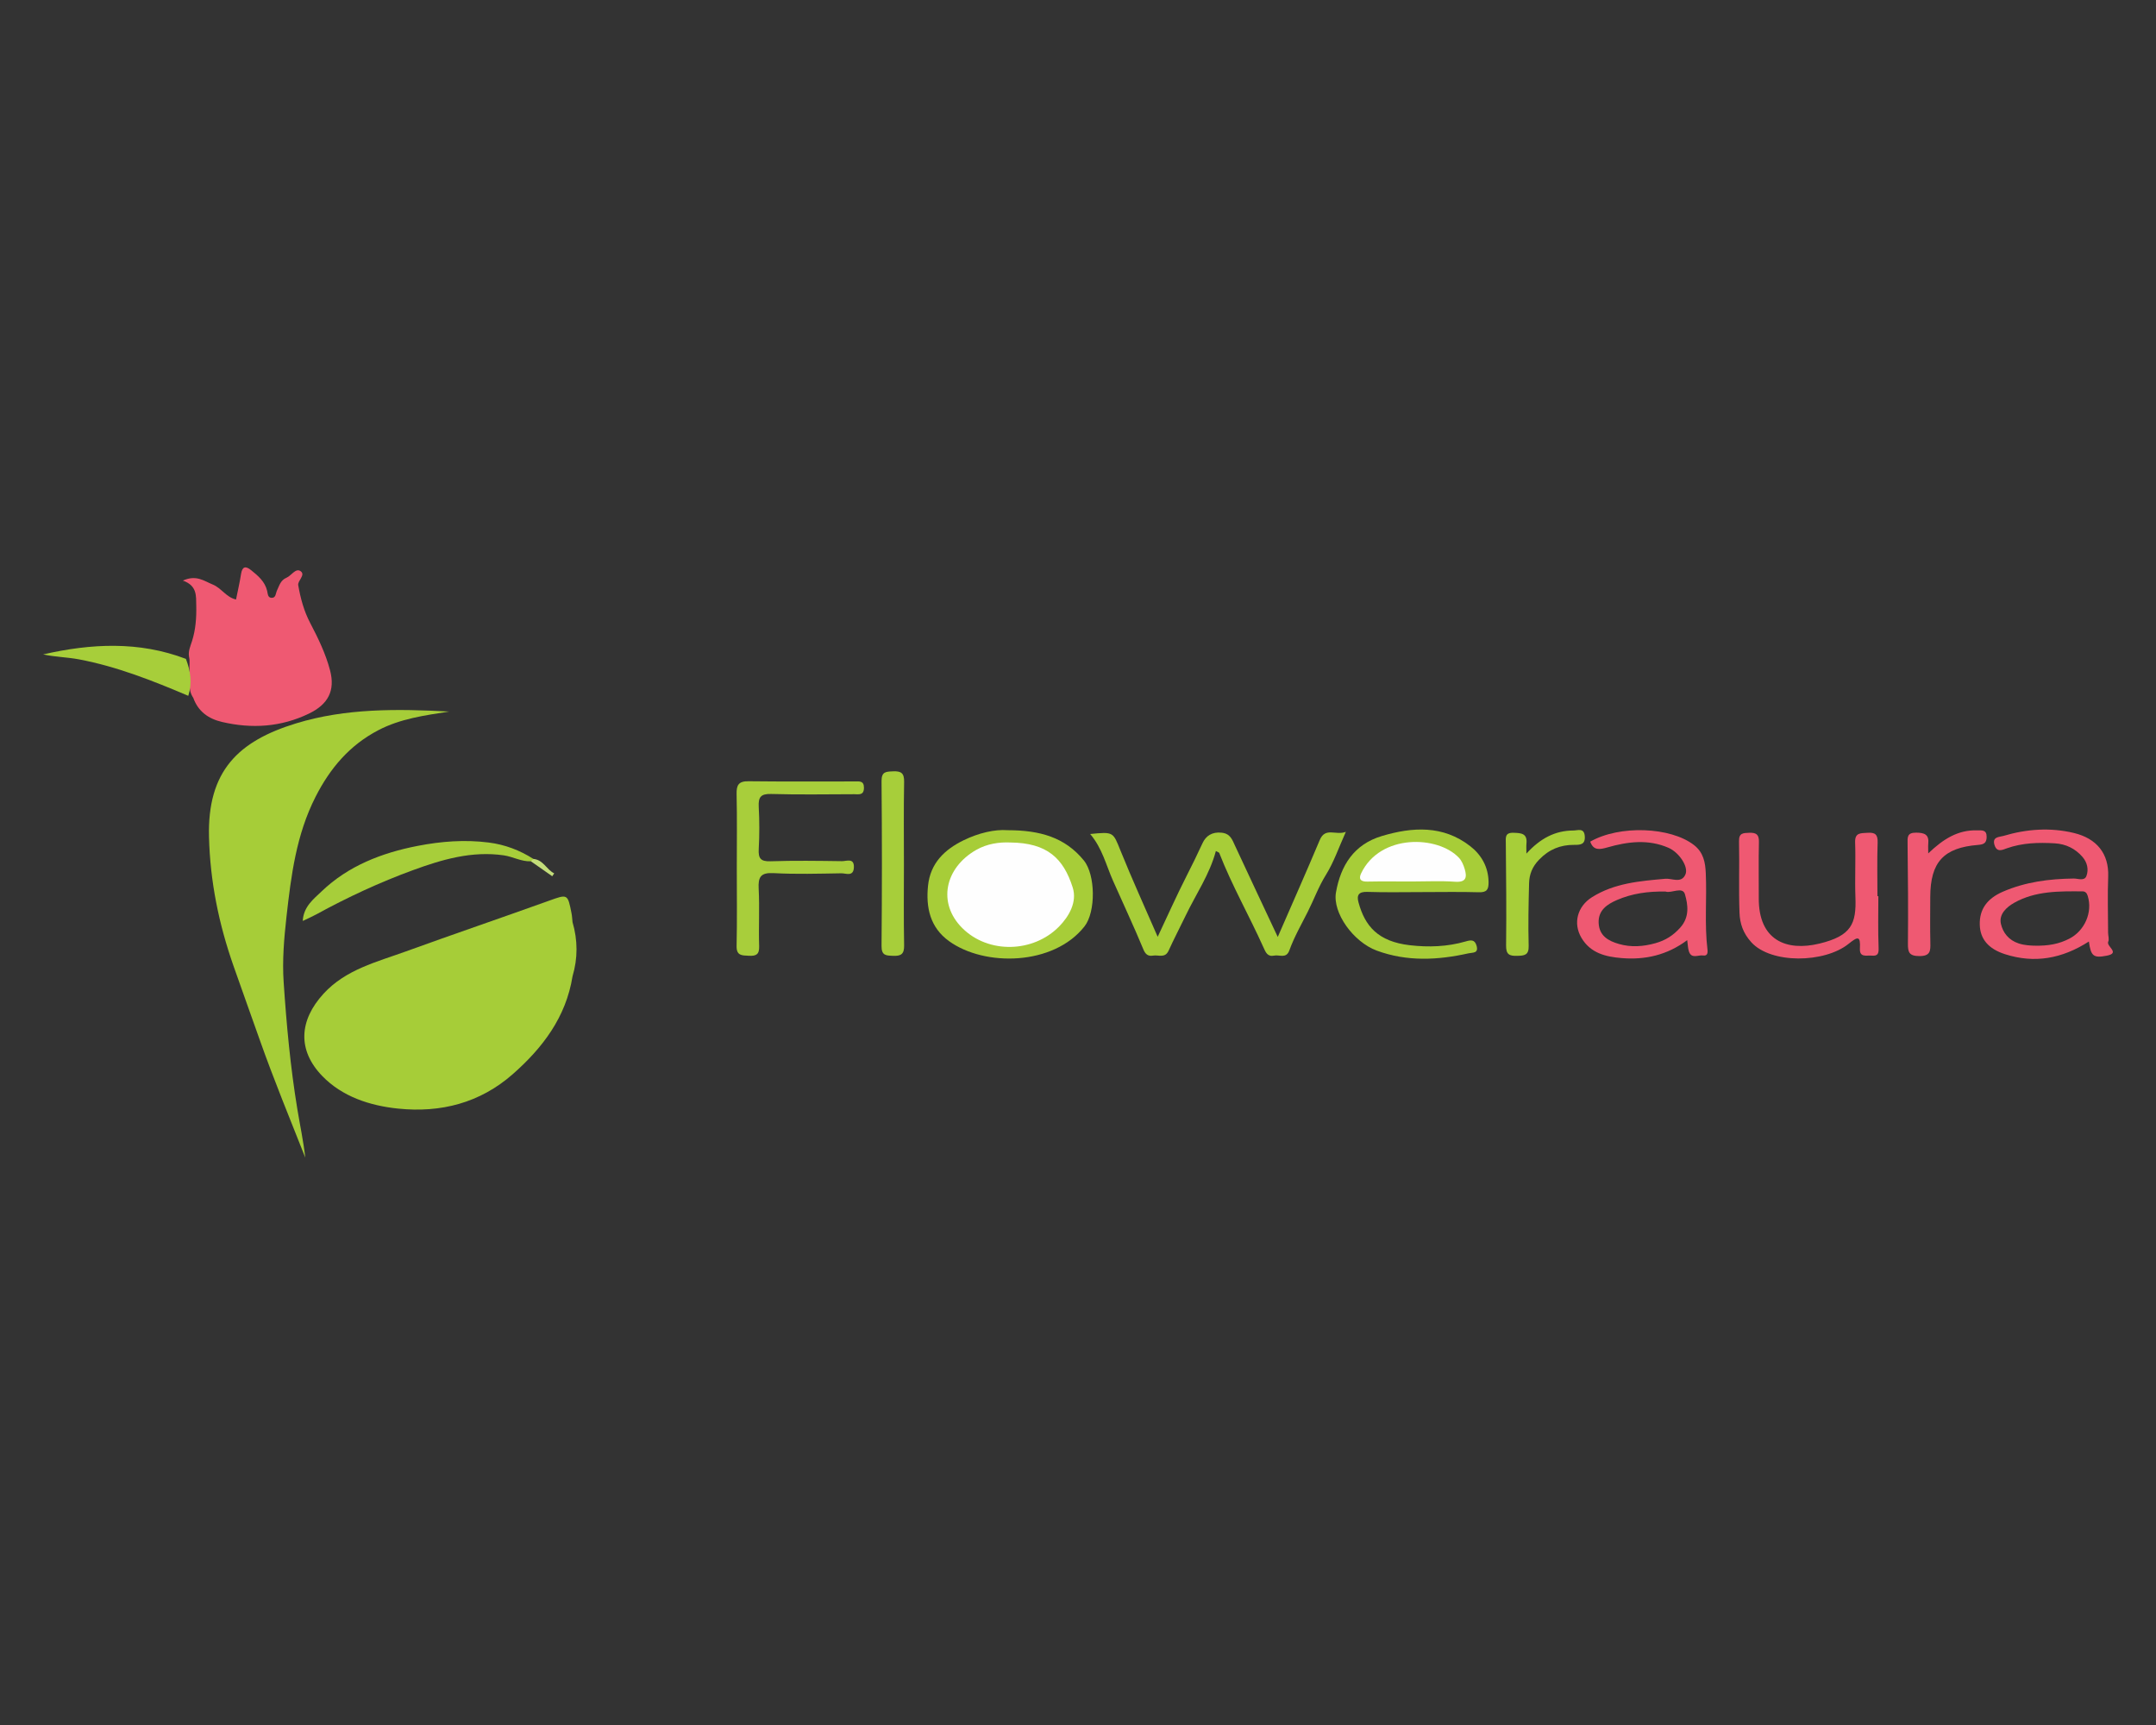 <?xml version="1.0" encoding="utf-8"?><!--Generator: Adobe Illustrator 24.2.3, SVG Export Plug-In . SVG Version: 6.00 Build 0)--><svg xmlns="http://www.w3.org/2000/svg" xmlns:xlink="http://www.w3.org/1999/xlink" xml:space="preserve" id="Слой_1" x="0px" y="0px" style="enable-background:new 0 0 1000 800" version="1.1" viewBox="0 0 1000 800"><rect x="0" y="0" width="1000" height="800" fill="#333333" stroke="none"/><style type="text/css">.st0{fill:#A6CD38;}
	.st1{fill:#EF5972;}
	.st2{fill:#A7CD38;}
	.st3{fill:#A8CE3B;}
	.st4{fill:#A7CE3A;}
	.st5{fill:#A7CE39;}
	.st6{fill:#C3DD7A;}
	.st7{fill:#FEFEFE;}</style><g><path d="M265.55,452.78c-3.01,18.93-13.89,33.23-27.74,45.4c-15.15,13.31-33.33,18.01-53.19,15.95
		c-13.19-1.36-25.92-5.58-35.13-15.09c-11.59-11.97-10.81-25.77,0.59-38.21c10.32-11.25,24.73-14.71,38.28-19.63
		c21.97-7.97,44.1-15.5,66.1-23.41c8.82-3.17,8.83-3.37,10.62,5.74c0.27,1.35,0.32,2.74,0.47,4.11
		C268,436.04,268.04,444.41,265.55,452.78z" class="st0"/><path d="M141.59,536.86c-7.14-18.09-14.55-36.03-21.03-54.36c-4.08-11.55-8.24-23.07-12.29-34.63
		c-6.79-19.41-10.81-39.07-11.33-59.69c-0.78-30.52,13.47-44.48,40.41-52.71c23.16-7.08,47.07-6.73,71.01-5.48
		c-11.26,1.77-22.53,3.25-32.86,8.64c-13.36,6.97-22.4,17.63-29.16,30.94c-8.92,17.56-11.3,36.32-13.46,55.54
		c-1.14,10.18-1.99,20.3-1.32,30.32c1.32,19.73,3.14,39.49,6.36,58.98C139.13,521.81,140.74,529.24,141.59,536.86z" class="st0"/><path d="M87.67,304.55c-0.43-2.62,0.64-4.83,1.41-7.28c1.66-5.24,2.08-10.8,1.95-16.35c-0.11-4.54,0.49-9.3-6.21-11.66
		c6.25-2.83,9.88,0.22,13.86,1.83c4.01,1.62,6.25,5.93,10.8,6.94c0.82-4.09,1.71-7.9,2.31-11.76c0.55-3.56,2.06-3.95,4.69-1.84
		c3.23,2.59,6.38,5.26,7.42,9.56c0.31,1.3,0.23,3.13,1.96,3.26c2.17,0.16,1.99-2.11,2.61-3.4c1.1-2.28,1.64-4.76,4.43-5.93
		c2.26-0.95,4.22-4.61,6.5-3.05c2.52,1.73-1.43,4.46-1.08,6.49c1.05,6.04,2.64,12,5.54,17.53c3.69,7.05,7.21,14.28,9.22,21.96
		c2.49,9.48-0.89,15.81-9.83,20.12c-12.92,6.23-26.41,7.09-40.27,3.85c-6.34-1.48-11.08-4.87-13.34-11.2
		c-2.71-3.91-1.31-8.38-1.72-12.6C87.73,308.86,88.2,306.69,87.67,304.55z" class="st1"/><path d="M592.65,434.53c6.68-15.35,13.23-30.09,19.48-44.95c2.6-6.17,7.46-1.97,12.11-3.81
		c-3.32,7.35-5.57,14.06-9.22,19.91c-3.42,5.48-5.58,11.5-8.44,17.16c-2.96,5.87-6.31,11.69-8.55,17.93
		c-1.43,3.99-4.6,1.89-7.02,2.41c-3.11,0.67-3.96-1.54-4.98-3.8c-6.61-14.7-14.65-28.73-20.51-43.79c-0.1-0.27-0.62-0.37-1.57-0.9
		c-2.9,10.87-9.24,19.99-13.99,29.89c-2.62,5.45-5.44,10.81-7.94,16.32c-1.66,3.65-4.74,1.84-7.23,2.28
		c-2.29,0.41-3.53-0.63-4.43-2.8c-4.46-10.78-9.44-21.34-14.15-31.99c-3.19-7.2-4.97-15.04-10.56-21.6
		c10.95-1.09,10.57-0.94,14.08,7.74c5.35,13.24,11.29,26.25,17.23,39.93c4.53-9.61,8.72-19,13.37-28.16
		c2.56-5.04,5.06-10.08,7.41-15.22c1.58-3.46,4.48-5.38,8.89-4.9c4.04,0.44,4.89,3.19,6.22,6.07
		C579.31,406.17,585.86,420.04,592.65,434.53z" class="st2"/><path d="M467.38,385.02c15.01,0.01,26.59,3.3,35.33,14.03c5.43,6.67,5.6,23.84,0.31,30.58
		c-14.32,18.25-46.34,18.81-62.89,6.8c-8.72-6.32-10.73-15.51-9.69-25.65c1.07-10.46,7.67-16.78,16.51-21.09
		C453.94,386.28,461.4,384.55,467.38,385.02z" class="st2"/><path d="M659.73,413.72c-8.51,0-17.02,0.2-25.52-0.09c-4-0.14-5.04,1.47-4.11,4.86c2.99,10.98,9.01,18.17,23.84,19.88
		c8.66,1,17.37,0.7,25.84-1.75c2.33-0.68,4.22-1.04,5.08,1.96c1.04,3.65-1.8,3.11-3.71,3.54c-14.28,3.19-28.53,3.91-42.54-1.24
		c-10.89-4-20.62-17.53-18.96-27.01c2.19-12.5,8.34-22.28,21.26-26.14c14.3-4.27,28.48-5.07,41.03,4.71
		c5.12,3.99,8.38,9.57,8.49,16.6c0.05,3.52-0.79,4.88-4.59,4.76C677.14,413.54,668.43,413.72,659.73,413.72z" class="st2"/><path d="M341.74,402.61c0-11.44,0.17-22.89-0.09-34.32c-0.1-4.23,0.94-6.02,5.51-5.97c16.39,0.2,32.79,0.07,49.18,0.09
		c2.11,0,4.44-0.5,4.38,3.02c-0.06,3.55-2.48,2.9-4.53,2.9c-12.84,0.03-25.69,0.26-38.51-0.11c-4.89-0.14-6,1.53-5.76,6.01
		c0.35,6.49,0.35,13.03,0,19.52c-0.23,4.27,0.8,5.84,5.44,5.68c11.05-0.37,22.12-0.2,33.18-0.05c2.1,0.03,5.71-1.67,5.51,2.92
		c-0.19,4.41-3.69,2.68-5.81,2.71c-10.47,0.17-20.96,0.48-31.4-0.08c-6.01-0.32-7.25,1.75-6.95,7.26
		c0.47,8.85-0.08,17.75,0.22,26.62c0.13,3.93-1.46,4.62-4.84,4.44c-3.16-0.17-5.72,0.02-5.62-4.56
		C341.92,426.68,341.74,414.64,341.74,402.61z" class="st3"/><path d="M871.22,415.61c0,7.88-0.2,15.78,0.11,23.65c0.11,2.78-0.16,4.22-3.22,3.93c-2.34-0.22-5.65,1.03-5.44-3.27
		c0.3-5.97-0.89-5.7-5.28-2.18c-11.17,8.95-35.92,9.35-45.09-0.75c-3.85-4.25-5.3-8.72-5.48-13.67c-0.41-11.03,0.02-22.1-0.22-33.14
		c-0.09-3.89,1.89-3.86,4.73-3.96c3.24-0.12,4.59,0.79,4.5,4.28c-0.21,8.68-0.03,17.36-0.07,26.04
		c-0.11,19.65,12.93,24.75,28.12,21.07c14.84-3.6,17.16-9.16,16.71-21.45c-0.31-8.47,0.16-16.97-0.14-25.45
		c-0.17-4.67,2.61-4.26,5.69-4.48c3.52-0.26,4.89,0.73,4.75,4.53c-0.29,8.28-0.09,16.57-0.09,24.86
		C870.93,415.61,871.08,415.61,871.22,415.61z" class="st1"/><path d="M246.25,399.45c-4.44,0.18-8.31-2.15-12.6-2.77c-14.77-2.13-28.54,1.91-42.05,6.85
		c-15.47,5.65-30.41,12.6-44.87,20.52c-1.86,1.02-3.82,1.86-6.31,3.06c0.35-6.69,5.14-10.26,8.74-13.71
		c12.39-11.88,27.95-17.88,44.57-21.11c10.87-2.11,21.86-2.97,32.97-1.55c7.54,0.97,14.35,3.56,20.7,7.6
		C247.56,399.28,247.38,399.85,246.25,399.45z" class="st4"/><path d="M419.26,401.11c0,12.44-0.15,24.87,0.09,37.3c0.08,4.05-1.4,5.03-5.14,4.87c-3.29-0.13-5.37-0.1-5.33-4.59
		c0.23-25.46,0.23-50.92,0-76.39c-0.04-4.52,2.08-4.43,5.35-4.58c3.77-0.17,5.2,0.86,5.12,4.89
		C419.11,375.45,419.26,388.28,419.26,401.11z" class="st4"/><path d="M894.36,395.78c6.97-6.69,13.79-10.95,22.66-10.69c2.15,0.06,4.45-0.45,4.43,3.03c-0.01,2.92-1.39,3.52-4,3.73
		c-15.99,1.28-22.1,8-22.15,24.09c-0.02,7.1-0.12,14.2,0.04,21.3c0.09,3.72,0.05,6.18-5.1,6.16c-4.84-0.02-5.34-1.86-5.3-5.89
		c0.15-15.38,0.03-30.76-0.16-46.14c-0.04-3.07-0.31-5.24,3.99-5.21c3.92,0.03,6.05,0.88,5.6,5.17
		C894.26,392.49,894.36,393.67,894.36,395.78z" class="st1"/><path d="M707.98,395.88c6.4-7.04,13.31-10.7,21.8-10.72c2.01,0,5.02-1.39,5.28,2.69c0.25,3.86-2.07,3.99-4.91,3.97
		c-6.37-0.04-11.64,2.06-16.27,6.85c-3.18,3.29-4.55,6.8-4.66,10.96c-0.25,9.66-0.46,19.33-0.19,28.99c0.12,4.4-1.96,4.58-5.35,4.67
		c-3.65,0.1-5.17-0.66-5.12-4.79c0.19-15.78,0.03-31.56-0.13-47.34c-0.03-2.74-0.49-5.07,3.6-4.94c3.53,0.11,6.43,0.27,5.98,4.93
		C707.89,392.3,707.98,393.49,707.98,395.88z" class="st5"/><path d="M87.33,322.7c-16.43-6.99-32.98-13.55-50.65-16.9c-5.55-1.05-11.14-1.1-16.68-2.31
		c22.22-5.05,44.34-6.25,66.23,2.08C88.4,311.16,89.22,316.84,87.33,322.7z" class="st4"/><path d="M246.25,399.45c0.38-0.37,0.77-0.74,1.15-1.11c4.65,0.43,6.06,4.95,9.66,6.69c-0.31,0.45-0.61,0.89-0.92,1.34
		C252.84,404.06,249.54,401.75,246.25,399.45z" class="st6"/><path d="M468.59,390.72c17.21,0.16,24.68,7.42,28.95,20.86c2.17,6.82-1.8,13.51-6.31,18.11
		c-11.98,12.21-32.76,12.76-44.85,0.77c-11.73-11.63-8.11-27.99,6.37-36.28C457.86,391.26,463.53,390.49,468.59,390.72z" class="st7"/><path d="M977.84,436.71c0.53-1.1-0.05-2.71-0.06-4.09c-0.02-8.69-0.29-17.39,0.04-26.06
		c0.41-10.63-5.29-17.7-15.9-20.25c-10.97-2.64-21.96-1.84-32.73,1.37c-1.83,0.54-5.29,0.31-4.1,4.2c1.11,3.63,3.74,2.25,5.76,1.53
		c7.24-2.56,14.67-2.75,22.21-2.3c5.19,0.31,9.5,2.45,12.85,6.31c2.19,2.53,2.96,5.86,1.81,8.86c-0.94,2.45-3.87,1.14-5.86,1.16
		c-11.34,0.13-22.4,1.55-32.9,6.11c-7.36,3.2-10.9,8.2-10.7,15.33c0.18,6.53,3.91,11.15,11.74,13.66c13.62,4.36,26.4,2.12,38.87-5.9
		c0.93,6.79,2.1,7.78,8.28,6.58C983.67,441.96,976.8,438.91,977.84,436.71z M959.81,435.32c-4.69,2.41-9.59,3.44-16.57,3.25
		c-1.16-0.08-4.04-0.08-6.95-1.04c-4.63-1.52-7.29-4.99-8.22-9.07c-1.05-4.57,2.79-7.87,6.19-9.79c9.8-5.52,20.8-5.36,31.67-5.28
		c1.33,0.01,2,0.8,2.41,2.12C970.68,423.11,966.92,431.66,959.81,435.32z" class="st1"/><path d="M791.97,440.46c-1.44-11.81-0.25-23.68-0.79-35.51c-0.22-4.87-1-9.57-5.47-13.04
		c-10.88-8.44-34.52-9.36-48.12-1.59c1.48,4.3,4.52,3.66,7.94,2.69c9.44-2.7,18.95-3.92,28.35,0.17c4.9,2.13,9.43,8.81,7.85,12.38
		c-1.9,4.3-6.18,1.71-9.33,1.99c-11.83,1.05-23.59,1.99-34.03,8.56c-6.74,4.25-8.85,12.05-4.88,18.8c4.2,7.14,11.25,8.81,18.65,9.42
		c10.9,0.91,21.11-1.36,30.42-8.32c0.32,2.22,0.32,3.79,0.79,5.21c1.21,3.67,4.34,1.54,6.6,1.9
		C791.79,443.39,792.17,442.15,791.97,440.46z M779.38,430.15c-3.32,3.74-6.99,6-11.63,7.29c-5.61,1.56-11.24,1.96-16.84,0.35
		c-4.9-1.41-9.15-3.76-9.42-9.74c-0.27-5.98,4.05-8.72,8.49-10.65c6.91-3,14.34-4.09,22.58-3.92c2.59,0.94,7.88-2.5,8.95,1.24
		C782.88,419.51,783.78,425.2,779.38,430.15z" class="st1"/><path d="M654.81,408.81c-6.89,0-13.78-0.1-20.67,0.04c-3.14,0.07-4.06-1.24-2.8-3.86c8.88-18.49,35.7-17.52,45.37-7.15
		c1.28,1.37,2.1,3.34,2.65,5.18c1.12,3.77,0.76,6.27-4.48,5.9C668.23,408.46,661.51,408.81,654.81,408.81z" class="st7"/></g></svg>